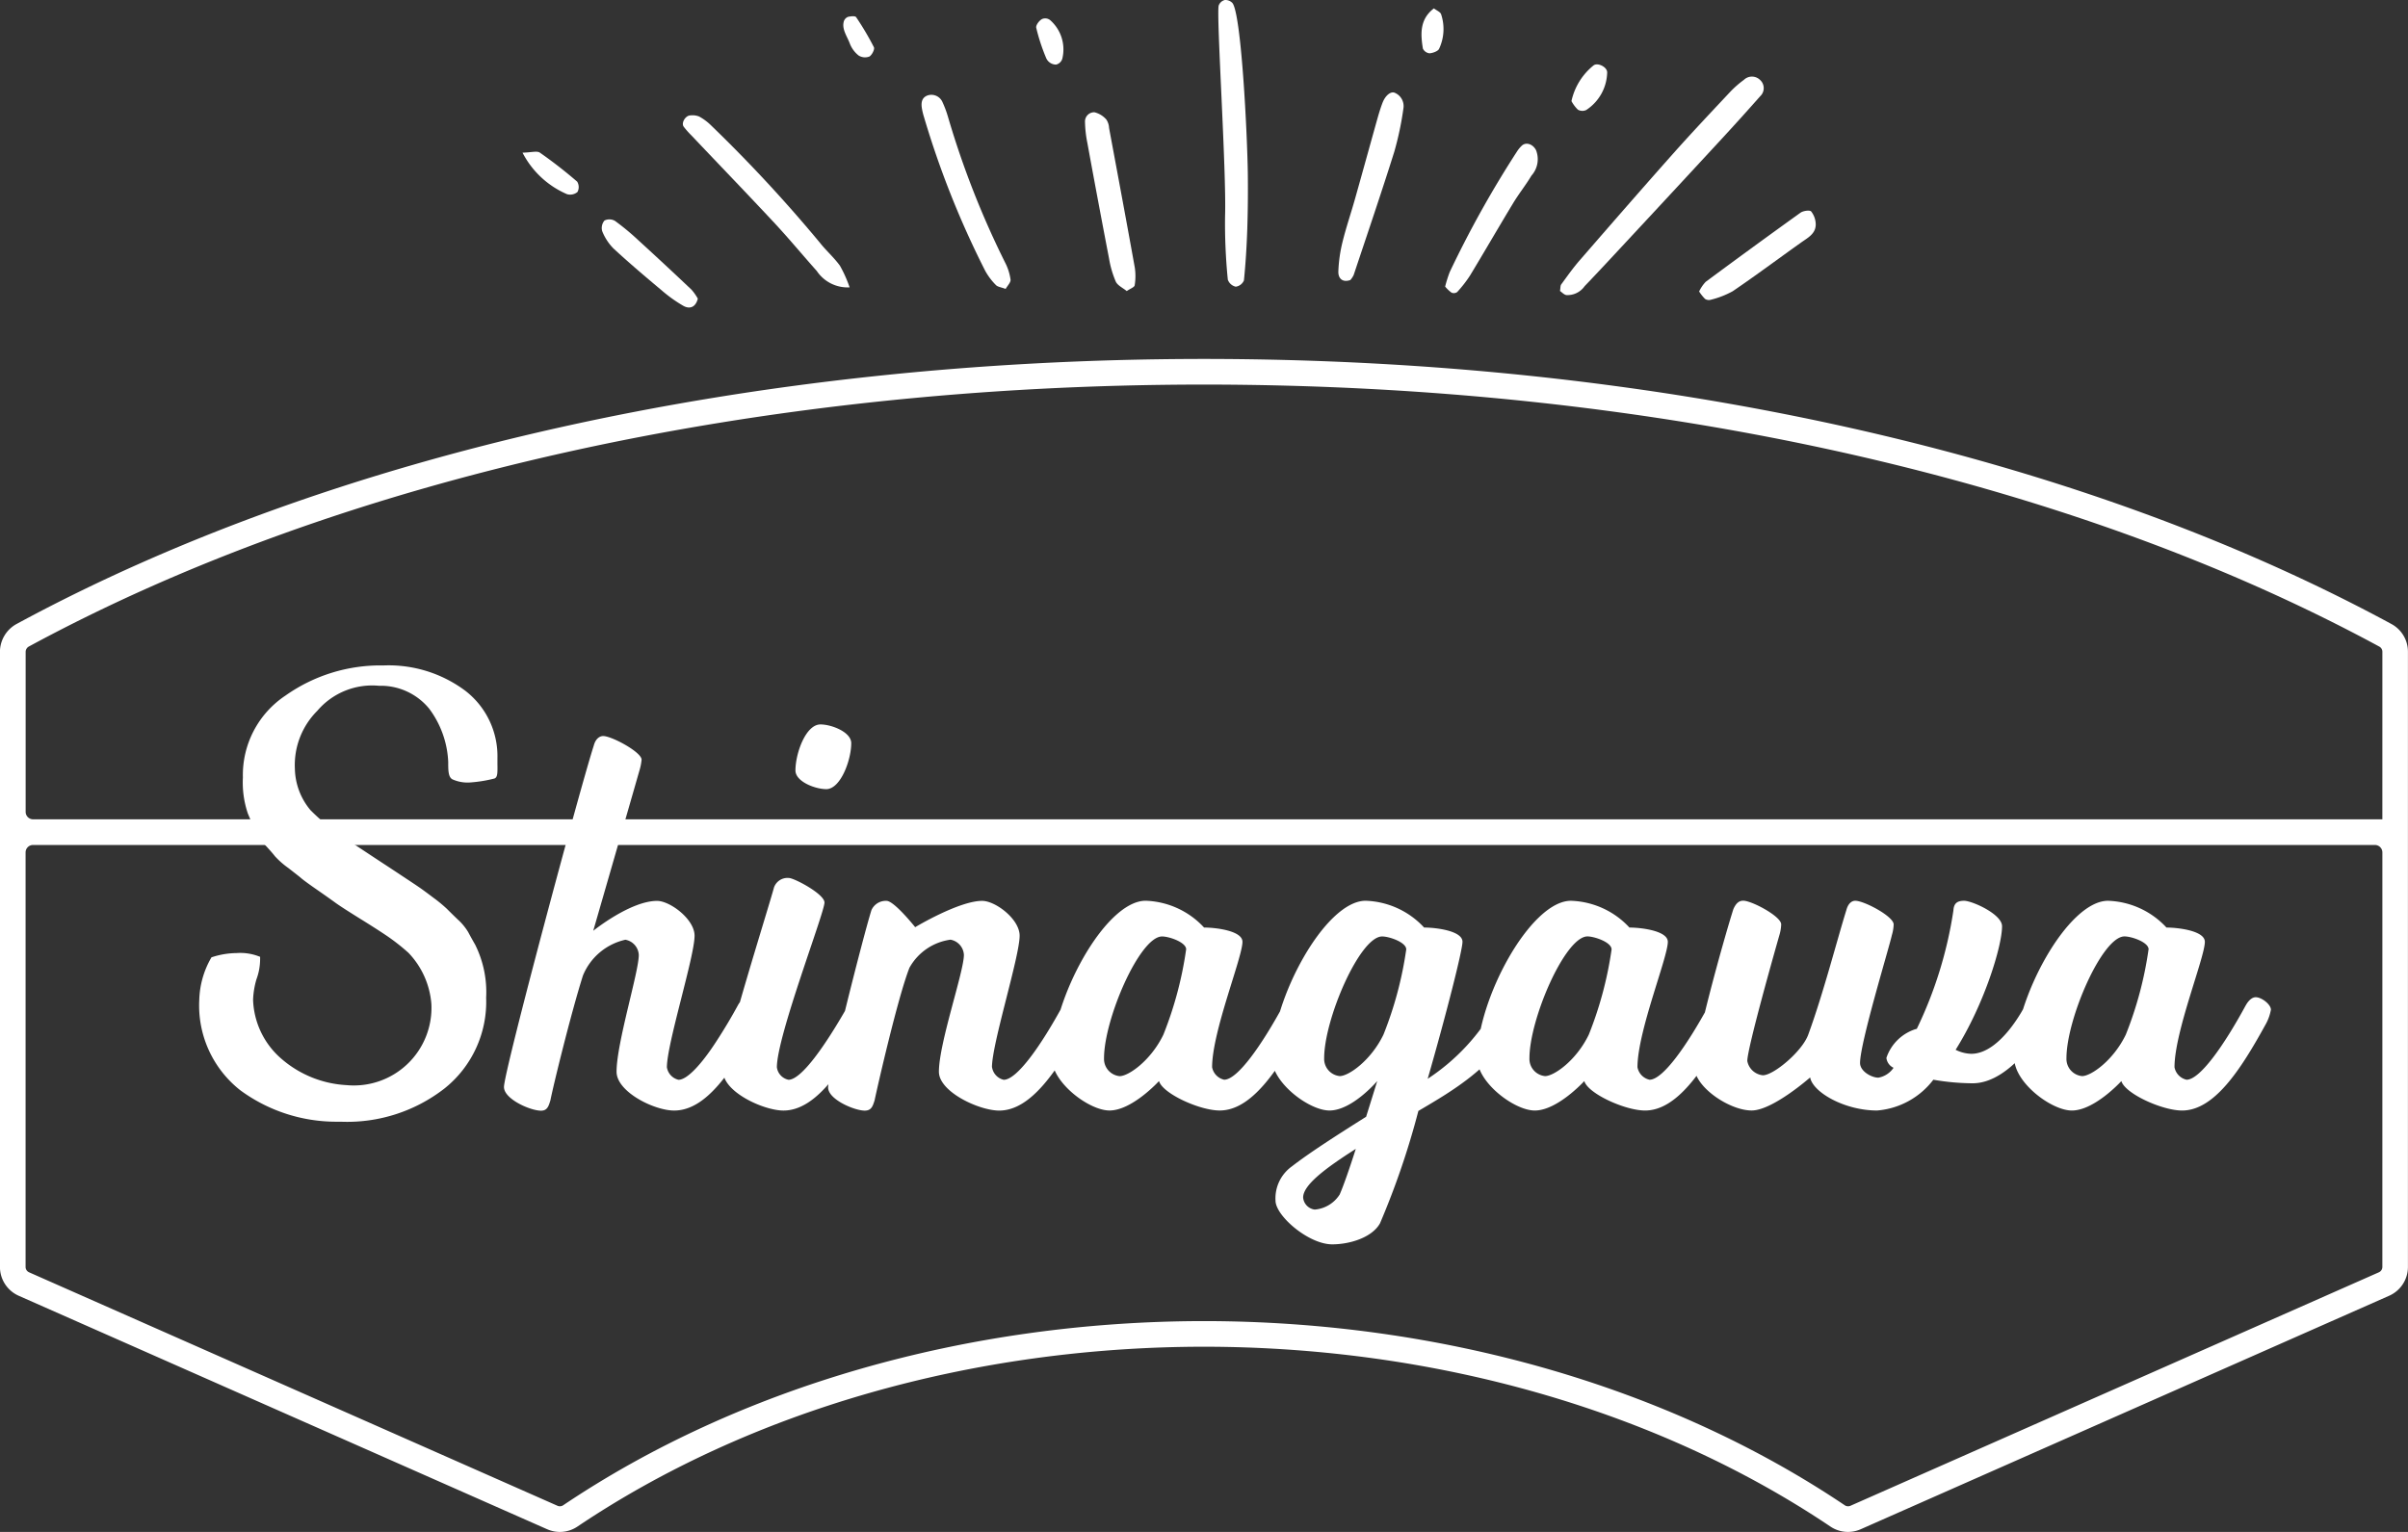 <svg id="ロゴ" xmlns="http://www.w3.org/2000/svg" width="194.995" height="124.088" viewBox="0 0 194.995 124.088">
  <rect x="0" y="0" width="194.995" height="124.088" fill="#333333" stroke="none"/>
  <g id="グループ_21" data-name="グループ 21" transform="translate(0 0)">
    <g id="グループ_54" data-name="グループ 54" transform="translate(0)">
      <g id="ロゴ-2" data-name="ロゴ" transform="translate(0 29.075)">
        <g id="グループ_21-2" data-name="グループ 21">
          <path id="パス_779" data-name="パス 779" d="M608.234,1434.074c-25.523-13.833-59.647-21.458-96.1-21.476H512c-36.441.017-70.559,7.64-96.086,21.468a2.578,2.578,0,0,0-1.347,2.27v49.812a2.553,2.553,0,0,0,1.52,2.334l42.792,18.912a2.54,2.54,0,0,0,2.457-.22c13.955-9.38,31.969-14.552,50.728-14.564,18.76.012,36.773,5.184,50.728,14.564a2.542,2.542,0,0,0,2.456.22l42.793-18.913a2.553,2.553,0,0,0,1.52-2.334v-49.829A2.548,2.548,0,0,0,608.234,1434.074Zm-.744,52.073a.475.475,0,0,1-.283.435l-42.793,18.913a.476.476,0,0,1-.459-.044c-14.278-9.6-32.677-14.893-51.822-14.917H512c-19.145.024-37.545,5.319-51.822,14.917a.475.475,0,0,1-.459.044l-42.793-18.913a.476.476,0,0,1-.283-.435v-33.575a.605.605,0,0,1,.605-.605H606.885a.605.605,0,0,1,.606.605Zm0-36.257H417.253a.606.606,0,0,1-.605-.605v-12.949a.5.5,0,0,1,.26-.444c25.242-13.674,59.037-21.208,95.161-21.218,36.137.01,69.937,7.547,95.176,21.225a.474.474,0,0,1,.246.418Z" transform="translate(-414.571 -1412.598)" fill="#fff"/>
          <path id="パス_763" data-name="パス 763" d="M558.512,1538.52c0,1.627,3.037,3.145,4.663,3.145,2.639,0,4.735-3.29,6.723-6.9a3.85,3.85,0,0,0,.47-1.265c0-.434-.759-1.012-1.229-1.012s-.8.649-.8.649c-.537.986-1.094,1.929-1.8,3.008-1.092,1.676-2.279,3.029-3.011,3.029a1.24,1.24,0,0,1-.94-1.012c0-1.916,2.241-8.965,2.241-10.659,0-1.337-1.988-2.82-3.036-2.82-2.169,0-5.169,2.422-5.169,2.422s2.866-9.918,3.734-12.959a4.433,4.433,0,0,0,.181-.9c0-.615-2.422-1.916-3.109-1.916-.289,0-.615.217-.759.759-1.048,3.217-7.276,26.369-7.276,27.671,0,.976,2.132,1.916,3,1.916.506,0,.614-.362.759-.834.217-1.121,1.663-7.049,2.639-10.121a4.863,4.863,0,0,1,3.434-2.892,1.318,1.318,0,0,1,1.085,1.229C560.32,1530.42,558.512,1536.2,558.512,1538.52Zm16.98-22.889c1.157,0,2.024-2.349,2.024-3.723,0-.9-1.591-1.518-2.494-1.518-1.193,0-2.024,2.35-2.024,3.723C572.995,1515.016,574.585,1515.63,575.492,1515.63Zm-8.342,22.889c0,1.627,3.254,3.145,4.88,3.145,2.6,0,4.771-3.29,6.724-6.9a3.685,3.685,0,0,0,.506-1.265c0-.434-.759-1.012-1.229-1.012s-.759.649-.759.649c-1.842,3.256-3.794,6.036-4.838,6.036a1.194,1.194,0,0,1-.94-1.012c0-2.531,3.855-12.513,3.855-13.347,0-.687-2.458-1.988-2.892-1.988a1.16,1.16,0,0,0-1.193.759C570.645,1525.822,567.15,1536.818,567.15,1538.52Zm21.761-.361c0-1.916,2.241-8.965,2.241-10.659,0-1.337-1.952-2.819-3.036-2.819-1.88,0-5.422,2.131-5.422,2.131s-1.7-2.131-2.317-2.131a1.269,1.269,0,0,0-1.229.759c-.759,2.458-3.506,13.411-3.506,14.351,0,.976,2.132,1.88,2.966,1.88.542,0,.649-.361.8-.834.217-1.049,1.88-8.35,2.82-10.736a4.5,4.5,0,0,1,3.326-2.277,1.318,1.318,0,0,1,1.085,1.229c0,1.374-2.024,7.157-2.024,9.47,0,1.627,3.253,3.145,4.88,3.145,2.6,0,4.735-3.29,6.723-6.9a3.853,3.853,0,0,0,.47-1.265c0-.434-.759-1.012-1.229-1.012s-.8.649-.8.649c-1.768,3.254-3.72,6.035-4.8,6.035a1.24,1.24,0,0,1-.94-1.013Zm15.724-9.547a29.924,29.924,0,0,1-1.842,6.905c-1.012,2.1-2.82,3.362-3.542,3.362a1.4,1.4,0,0,1-1.265-1.446c0-3.181,2.892-9.869,4.7-9.869.579,0,1.952.47,1.952,1.048Zm7.879,4.518c-1.768,3.258-3.72,6.038-4.8,6.038a1.276,1.276,0,0,1-.976-1.012c0-2.892,2.458-8.892,2.458-10.158,0-.9-2.169-1.157-3.109-1.157a6.734,6.734,0,0,0-4.732-2.17c-3.29,0-7.591,7.989-7.591,12.761,0,1.952,3,4.229,4.663,4.229,1.843,0,4.012-2.386,4.012-2.386.285,1.012,3.286,2.386,4.912,2.386,2.6,0,4.735-3.29,6.723-6.9a3.838,3.838,0,0,0,.47-1.265c0-.434-.759-1.012-1.229-1.012s-.8.65-.8.65Zm14.5-5.132c0-.9-2.169-1.157-3.109-1.157a6.733,6.733,0,0,0-4.735-2.169c-3.289,0-7.591,7.989-7.591,12.761,0,1.952,3,4.229,4.663,4.229,1.844,0,3.868-2.386,3.868-2.386s-.4,1.3-.9,2.892c-2.35,1.483-4.555,2.892-6,4.012a3.181,3.181,0,0,0-1.337,2.781c0,1.229,2.675,3.542,4.591,3.542,1.41,0,3.217-.542,3.868-1.7a64.484,64.484,0,0,0,3.109-9.106c2.892-1.7,5.964-3.506,7.844-6.941a3.838,3.838,0,0,0,.47-1.265c0-.434-.759-1.012-1.229-1.012-.434,0-.8.649-.8.649a16.9,16.9,0,0,1-5.531,5.966C625.711,1533.818,627.013,1528.685,627.013,1528Zm-6.507-.434c.578,0,1.952.47,1.952,1.048a29.938,29.938,0,0,1-1.844,6.9c-1.012,2.1-2.82,3.362-3.542,3.362a1.4,1.4,0,0,1-1.261-1.446C615.811,1534.256,618.7,1527.564,620.506,1527.564Zm-3.434,20.894a2.643,2.643,0,0,1-2.024,1.229,1.076,1.076,0,0,1-.94-.976c0-1.012,1.771-2.35,4.264-3.94C617.867,1546.361,617.361,1547.807,617.072,1548.458Zm22.014-19.845a29.919,29.919,0,0,1-1.844,6.9c-1.012,2.1-2.82,3.362-3.543,3.362a1.4,1.4,0,0,1-1.265-1.446c0-3.181,2.892-9.869,4.7-9.869C637.713,1527.564,639.086,1528.034,639.086,1528.612Zm7.878,4.518c-1.772,3.257-3.718,6.038-4.806,6.038a1.277,1.277,0,0,1-.976-1.012c0-2.892,2.458-8.892,2.458-10.158,0-.9-2.169-1.157-3.109-1.157a6.731,6.731,0,0,0-4.735-2.168c-3.29,0-7.591,7.989-7.591,12.76,0,1.951,3,4.229,4.66,4.229,1.843,0,4.012-2.386,4.012-2.386.293,1.012,3.293,2.386,4.92,2.386,2.6,0,4.736-3.29,6.724-6.9a3.838,3.838,0,0,0,.472-1.265c0-.434-.759-1.012-1.229-1.012s-.8.65-.8.65Zm14.819-5.675a3.363,3.363,0,0,0,.145-.867c0-.649-2.386-1.916-3.109-1.916-.289,0-.579.217-.723.76-.723,2.317-1.88,6.8-3.072,10.049-.47,1.371-2.816,3.326-3.683,3.326a1.422,1.422,0,0,1-1.265-1.157c0-1.048,2.277-9.073,2.6-10.2a3.351,3.351,0,0,0,.144-.868c0-.649-2.386-1.916-3.073-1.916-.325,0-.578.181-.8.687-.759,2.385-3.145,10.916-3.145,12.8,0,1.59,2.82,3.506,4.627,3.506,1.7,0,4.736-2.677,4.736-2.677.216,1.2,2.783,2.679,5.422,2.679a6.362,6.362,0,0,0,4.555-2.494,19.068,19.068,0,0,0,3.181.289c3.217,0,5.82-4.7,5.82-4.7a3.69,3.69,0,0,0,.506-1.265c0-.434-.759-1.012-1.265-1.012-.434,0-.8.649-.8.649s-1.952,3.94-4.374,3.94a2.99,2.99,0,0,1-1.265-.325c2.317-3.687,3.76-8.387,3.76-10.01,0-.976-2.422-2.06-3.073-2.06-.615,0-.834.253-.868.8a33.4,33.4,0,0,1-2.966,9.579h-.036a3.66,3.66,0,0,0-2.422,2.349,1.013,1.013,0,0,0,.578.8,1.875,1.875,0,0,1-1.229.8c-.542,0-1.483-.506-1.483-1.193C659.221,1536.131,661.534,1528.576,661.784,1527.456Zm20.785,1.157a29.918,29.918,0,0,1-1.84,6.9c-1.012,2.1-2.818,3.362-3.543,3.362a1.4,1.4,0,0,1-1.265-1.446c0-3.181,2.892-9.869,4.7-9.869.578,0,1.952.47,1.952,1.048Zm7.878,4.518c-1.765,3.257-3.718,6.038-4.8,6.038a1.276,1.276,0,0,1-.976-1.012c0-2.892,2.458-8.892,2.458-10.158,0-.9-2.169-1.157-3.109-1.157a6.731,6.731,0,0,0-4.735-2.168c-3.289,0-7.591,7.989-7.591,12.76,0,1.951,3,4.229,4.663,4.229,1.844,0,4.012-2.386,4.012-2.386.289,1.012,3.29,2.386,4.916,2.386,2.6,0,4.735-3.29,6.723-6.9a3.838,3.838,0,0,0,.47-1.265c0-.434-.759-1.012-1.229-1.012s-.8.65-.8.65Z" transform="translate(-508.584 -1480.784)" fill="#fff"/>
          <g id="グループ_53" data-name="グループ 53" transform="translate(16.124 24.815)">
            <path id="パス_764" data-name="パス 764" d="M483.3,1495.342a10.115,10.115,0,0,1,6.452,1.983,6.437,6.437,0,0,1,2.536,5.283c0,.687.051,1.4-.093,1.446a10.841,10.841,0,0,1-1.946.308,2.75,2.75,0,0,1-1.275-.236c-.2-.146-.2-.609-.2-1.224a8.035,8.035,0,0,0-1.582-4.423,5.344,5.344,0,0,0-4.257-1.955,6.056,6.056,0,0,0-5.172,2.11,6.414,6.414,0,0,0-1.869,4.858,5.591,5.591,0,0,0,1.323,3.491,17.939,17.939,0,0,0,3.267,2.6q2.293,1.516,2.781,1.834t1.483.978q.995.66,1.319.881t1.137.834a11.153,11.153,0,0,1,1.075.881q.264.269.872.856a4.231,4.231,0,0,1,.812.978q.2.391.568,1.027a8.353,8.353,0,0,1,.853,4.152,8.73,8.73,0,0,1-3.29,7.19,12.6,12.6,0,0,1-8.156,2.642,12.841,12.841,0,0,1-8.1-2.494,8.492,8.492,0,0,1-3.227-7.137,6.962,6.962,0,0,1,.913-3.252,6.345,6.345,0,0,1,1.863-.3,3.956,3.956,0,0,1,1.688.231,4.533,4.533,0,0,1-.283,1.589,6.931,6.931,0,0,0-.285,1.732,6.817,6.817,0,0,0,2.388,4.963,8.953,8.953,0,0,0,5.388,2.178,6.517,6.517,0,0,0,7.125-6.812,6.967,6.967,0,0,0-1.916-4.292,17.018,17.018,0,0,0-1.761-1.39q-.834-.562-2.252-1.443t-1.932-1.25q-.507-.371-1.522-1.076t-1.237-.9q-.223-.2-1.055-.834a6.443,6.443,0,0,1-1.055-.927q-.223-.294-.812-.927a3.816,3.816,0,0,1-.771-1.1q-.185-.464-.568-1.37a7.633,7.633,0,0,1-.386-2.812,7.543,7.543,0,0,1,3.348-6.457A13.069,13.069,0,0,1,483.3,1495.342Z" transform="translate(-468.366 -1495.101)" fill="#fff"/>
            <path id="パス_780" data-name="パス 780" d="M478.913,1531.538a13.12,13.12,0,0,1-7.747-2.549,8.735,8.735,0,0,1-3.32-7.336,7.206,7.206,0,0,1,.943-3.354l.045-.078.086-.027a6.6,6.6,0,0,1,1.931-.316,4.219,4.219,0,0,1,1.771.246l.151.056v.161a4.765,4.765,0,0,1-.3,1.671,6.682,6.682,0,0,0-.27,1.659,6.593,6.593,0,0,0,2.307,4.779,8.761,8.761,0,0,0,5.25,2.123,6.287,6.287,0,0,0,6.881-6.573,6.746,6.746,0,0,0-1.852-4.14,16.875,16.875,0,0,0-1.725-1.359c-.547-.37-1.3-.854-2.243-1.437-.961-.6-1.6-1.009-1.945-1.26s-.852-.611-1.518-1.073c-.691-.48-1.1-.782-1.26-.922s-.5-.4-1.041-.823a6.64,6.64,0,0,1-1.085-.954c-.157-.205-.425-.511-.811-.925a4.025,4.025,0,0,1-.812-1.161c-.128-.32-.317-.775-.571-1.377a7.836,7.836,0,0,1-.4-2.914,7.727,7.727,0,0,1,3.451-6.637,13.314,13.314,0,0,1,7.938-2.439,10.372,10.372,0,0,1,6.593,2.029,6.687,6.687,0,0,1,2.63,5.475c0,.141,0,.289,0,.431.012.781.018,1.136-.255,1.228a11.063,11.063,0,0,1-2.005.319,2.985,2.985,0,0,1-1.384-.256l-.041-.023c-.3-.215-.3-.713-.3-1.4a7.768,7.768,0,0,0-1.536-4.294,5.061,5.061,0,0,0-4.066-1.861,5.838,5.838,0,0,0-5,2.027,6.207,6.207,0,0,0-1.815,4.7,5.376,5.376,0,0,0,1.268,3.352,17.693,17.693,0,0,0,3.212,2.549q2.3,1.521,2.785,1.837t1.484.979q1,.661,1.321.882c.219.149.594.424,1.146.841a11.4,11.4,0,0,1,1.093.9c.183.186.472.47.876.86a4.432,4.432,0,0,1,.849,1.025q.211.4.571,1.031a8.612,8.612,0,0,1,.883,4.281,8.978,8.978,0,0,1-3.378,7.359,12.83,12.83,0,0,1-8.308,2.691Q479.152,1531.538,478.913,1531.538Zm-9.766-12.93a6.748,6.748,0,0,0-.839,3.065,8.27,8.27,0,0,0,3.138,6.948,12.674,12.674,0,0,0,7.943,2.445,12.412,12.412,0,0,0,8.023-2.594,8.525,8.525,0,0,0,3.2-7,8.167,8.167,0,0,0-.829-4.059c-.237-.412-.43-.761-.566-1.023a3.977,3.977,0,0,0-.76-.911c-.414-.4-.707-.687-.884-.867a10.879,10.879,0,0,0-1.045-.855c-.542-.41-.921-.688-1.131-.83s-.655-.44-1.317-.88-1.157-.765-1.481-.976-1.252-.824-2.782-1.835a18.147,18.147,0,0,1-3.3-2.625,5.848,5.848,0,0,1-1.39-3.649,6.651,6.651,0,0,1,1.937-5.027,6.271,6.271,0,0,1,5.357-2.177,5.514,5.514,0,0,1,4.415,2.039,8.241,8.241,0,0,1,1.634,4.559,2.865,2.865,0,0,0,.1,1.036,2.525,2.525,0,0,0,1.138.2,10.623,10.623,0,0,0,1.809-.278,6.386,6.386,0,0,0,.016-.8c0-.145,0-.3,0-.445a6.224,6.224,0,0,0-2.444-5.1,9.929,9.929,0,0,0-6.3-1.936h-.015a12.888,12.888,0,0,0-7.673,2.357,7.278,7.278,0,0,0-3.25,6.262,7.406,7.406,0,0,0,.374,2.744c.249.59.44,1.048.563,1.357a3.559,3.559,0,0,0,.72,1.022c.408.438.678.747.833.951a6.211,6.211,0,0,0,1,.877q.843.646,1.075.85c.1.088.388.312,1.217.889.67.465,1.183.828,1.526,1.079s.978.658,1.917,1.24,1.706,1.074,2.26,1.448a17.373,17.373,0,0,1,1.787,1.41,7.225,7.225,0,0,1,1.992,4.447,6.749,6.749,0,0,1-7.373,7.061,9.224,9.224,0,0,1-5.522-2.234,7.063,7.063,0,0,1-2.468-5.131,7.175,7.175,0,0,1,.294-1.8,4.342,4.342,0,0,0,.271-1.359,3.751,3.751,0,0,0-1.435-.165A6.159,6.159,0,0,0,469.147,1518.607Z" transform="translate(-467.833 -1494.567)" fill="#fff"/>
          </g>
        </g>
      </g>
      <g id="グループ_51" data-name="グループ 51" transform="translate(42.313)">
        <path id="パス_765" data-name="パス 765" d="M831.856,1354.422c.043-.238.022-.426.105-.54.48-.657.952-1.324,1.485-1.938,2.51-2.891,5.023-5.781,7.566-8.642,1.512-1.7,3.076-3.356,4.633-5.016a8.205,8.205,0,0,1,1.1-.963.94.94,0,0,1,1.323.014.891.891,0,0,1,.049,1.259l-.041.041q-1.536,1.741-3.111,3.448-3.717,4.027-7.452,8.039c-1.216,1.308-2.427,2.621-3.663,3.909a1.691,1.691,0,0,1-1.473.721C832.183,1354.727,832.012,1354.527,831.856,1354.422Z" transform="translate(-747.844 -1330.852)" fill="#fff"/>
        <path id="パス_766" data-name="パス 766" d="M742.847,1330.715q.025,2.2-.045,4.41c-.048,1.384-.131,2.769-.271,4.146a.846.846,0,0,1-.663.508.884.884,0,0,1-.642-.57,45.733,45.733,0,0,1-.223-5.135c.121-3.677-.715-16.274-.516-17.068a.711.711,0,0,1,.488-.447.776.776,0,0,1,.624.242C742.322,1317.7,742.809,1327.463,742.847,1330.715Z" transform="translate(-684.113 -1316.557)" fill="#fff"/>
        <path id="パス_767" data-name="パス 767" d="M610.73,1361.338a3,3,0,0,1-2.656-1.323c-1.14-1.28-2.233-2.6-3.4-3.858-2.227-2.39-4.5-4.745-6.745-7.116a6.8,6.8,0,0,1-.639-.723c-.211-.3.148-.9.539-.908a1.488,1.488,0,0,1,.707.086,4.242,4.242,0,0,1,.972.72,117.423,117.423,0,0,1,8.828,9.523c.506.639,1.132,1.185,1.609,1.843A10.377,10.377,0,0,1,610.73,1361.338Z" transform="translate(-584.243 -1338.062)" fill="#fff"/>
        <path id="パス_768" data-name="パス 768" d="M667.9,1357.649c-.364-.139-.651-.162-.793-.32a5.084,5.084,0,0,1-.867-1.159,73.6,73.6,0,0,1-4.961-12.478,5.193,5.193,0,0,1-.167-.714c-.058-.423-.006-.823.461-1a.98.98,0,0,1,1.217.547,8.4,8.4,0,0,1,.429,1.142,71.593,71.593,0,0,0,4.63,11.828,4.266,4.266,0,0,1,.447,1.385C668.333,1357.108,668.057,1357.377,667.9,1357.649Z" transform="translate(-628.779 -1334.246)" fill="#fff"/>
        <path id="パス_769" data-name="パス 769" d="M708.175,1361.073c-.316-.261-.74-.449-.888-.767a8.091,8.091,0,0,1-.544-1.868q-.9-4.679-1.757-9.367a9.354,9.354,0,0,1-.19-1.687.747.747,0,0,1,.7-.794c.021,0,.043,0,.065,0a1.867,1.867,0,0,1,.959.584,1.332,1.332,0,0,1,.224.687c.7,3.765,1.405,7.531,2.082,11.3a4.585,4.585,0,0,1-.009,1.451C708.786,1360.767,708.457,1360.877,708.175,1361.073Z" transform="translate(-659.247 -1337.496)" fill="#fff"/>
        <path id="パス_770" data-name="パス 770" d="M773.535,1356.491c-.645.225-.986-.144-.97-.687a11.606,11.606,0,0,1,.34-2.406c.292-1.186.691-2.344,1.02-3.52.62-2.195,1.222-4.391,1.837-6.579.113-.391.232-.781.378-1.161.24-.627.7-.976,1.026-.8a1.169,1.169,0,0,1,.675,1.2,25.251,25.251,0,0,1-.75,3.574c-1.049,3.339-2.18,6.653-3.287,9.974A1.749,1.749,0,0,1,773.535,1356.491Z" transform="translate(-706.501 -1333.807)" fill="#fff"/>
        <path id="パス_771" data-name="パス 771" d="M801.133,1366.581a10.277,10.277,0,0,1,.373-1.181,84.808,84.808,0,0,1,5.49-9.829,2.5,2.5,0,0,1,.315-.374c.344-.365.93-.168,1.184.34a1.993,1.993,0,0,1-.373,2.056c-.455.763-1.017,1.462-1.477,2.223-1.181,1.95-2.32,3.926-3.5,5.875a9.864,9.864,0,0,1-1.043,1.338.477.477,0,0,1-.448.046A2.781,2.781,0,0,1,801.133,1366.581Z" transform="translate(-726.421 -1343.368)" fill="#fff"/>
        <path id="パス_772" data-name="パス 772" d="M869.072,1379.472a2.976,2.976,0,0,1,.532-.782q3.816-2.828,7.677-5.6c.219-.156.755-.229.865-.1a1.734,1.734,0,0,1,.369,1.062c-.007.748-.64,1.067-1.173,1.445-1.85,1.315-3.667,2.673-5.546,3.951a7.258,7.258,0,0,1-1.774.693.573.573,0,0,1-.467-.065A3.475,3.475,0,0,1,869.072,1379.472Z" transform="translate(-773.793 -1355.861)" fill="#fff"/>
        <path id="パス_773" data-name="パス 773" d="M583.315,1381.682c-.192.733-.681.846-1.154.59a11.258,11.258,0,0,1-1.789-1.278c-1.315-1.1-2.626-2.211-3.885-3.376a4.2,4.2,0,0,1-.917-1.407.934.934,0,0,1,.188-.861.905.905,0,0,1,.855.035,20,20,0,0,1,1.88,1.559q2.172,1.983,4.307,4.006A4.112,4.112,0,0,1,583.315,1381.682Z" transform="translate(-569.119 -1357.488)" fill="#fff"/>
        <path id="パス_774" data-name="パス 774" d="M554.341,1357.229c.713-.013,1.171-.165,1.408,0a37.562,37.562,0,0,1,3.019,2.349.841.841,0,0,1,.022.836.915.915,0,0,1-.845.178A7.287,7.287,0,0,1,554.341,1357.229Z" transform="translate(-554.341 -1344.863)" fill="#fff"/>
        <path id="パス_775" data-name="パス 775" d="M834.923,1336.766a5.1,5.1,0,0,1,1.8-2.9c.354-.244,1.124.162,1.091.6a3.731,3.731,0,0,1-1.7,3.023.734.734,0,0,1-.669-.028A2.831,2.831,0,0,1,834.923,1336.766Z" transform="translate(-749.982 -1328.576)" fill="#fff"/>
        <path id="パス_776" data-name="パス 776" d="M693.349,1325.216a.881.881,0,0,1-.786-.5,15.621,15.621,0,0,1-.818-2.482c-.047-.2.229-.582.473-.709a.641.641,0,0,1,.657.091,3.155,3.155,0,0,1,1,3.04A.688.688,0,0,1,693.349,1325.216Z" transform="translate(-650.146 -1319.983)" fill="#fff"/>
        <path id="パス_777" data-name="パス 777" d="M640.169,1321.421a.58.58,0,0,1,.357-.462c.214-.052.585-.089.66.022a22.877,22.877,0,0,1,1.439,2.435c.084.165-.159.641-.37.758a.978.978,0,0,1-.868-.087,2.28,2.28,0,0,1-.7-.938C640.482,1322.583,640.051,1322.011,640.169,1321.421Z" transform="translate(-614.172 -1319.592)" fill="#fff"/>
        <path id="パス_778" data-name="パス 778" d="M795.816,1318.8c.228.176.512.282.58.467a3.777,3.777,0,0,1-.153,2.794c-.083.206-.5.353-.777.378a.675.675,0,0,1-.542-.382C794.729,1320.862,794.664,1319.677,795.816,1318.8Z" transform="translate(-722.014 -1318.121)" fill="#fff"/>
      </g>
    </g>
  </g>
</svg>
